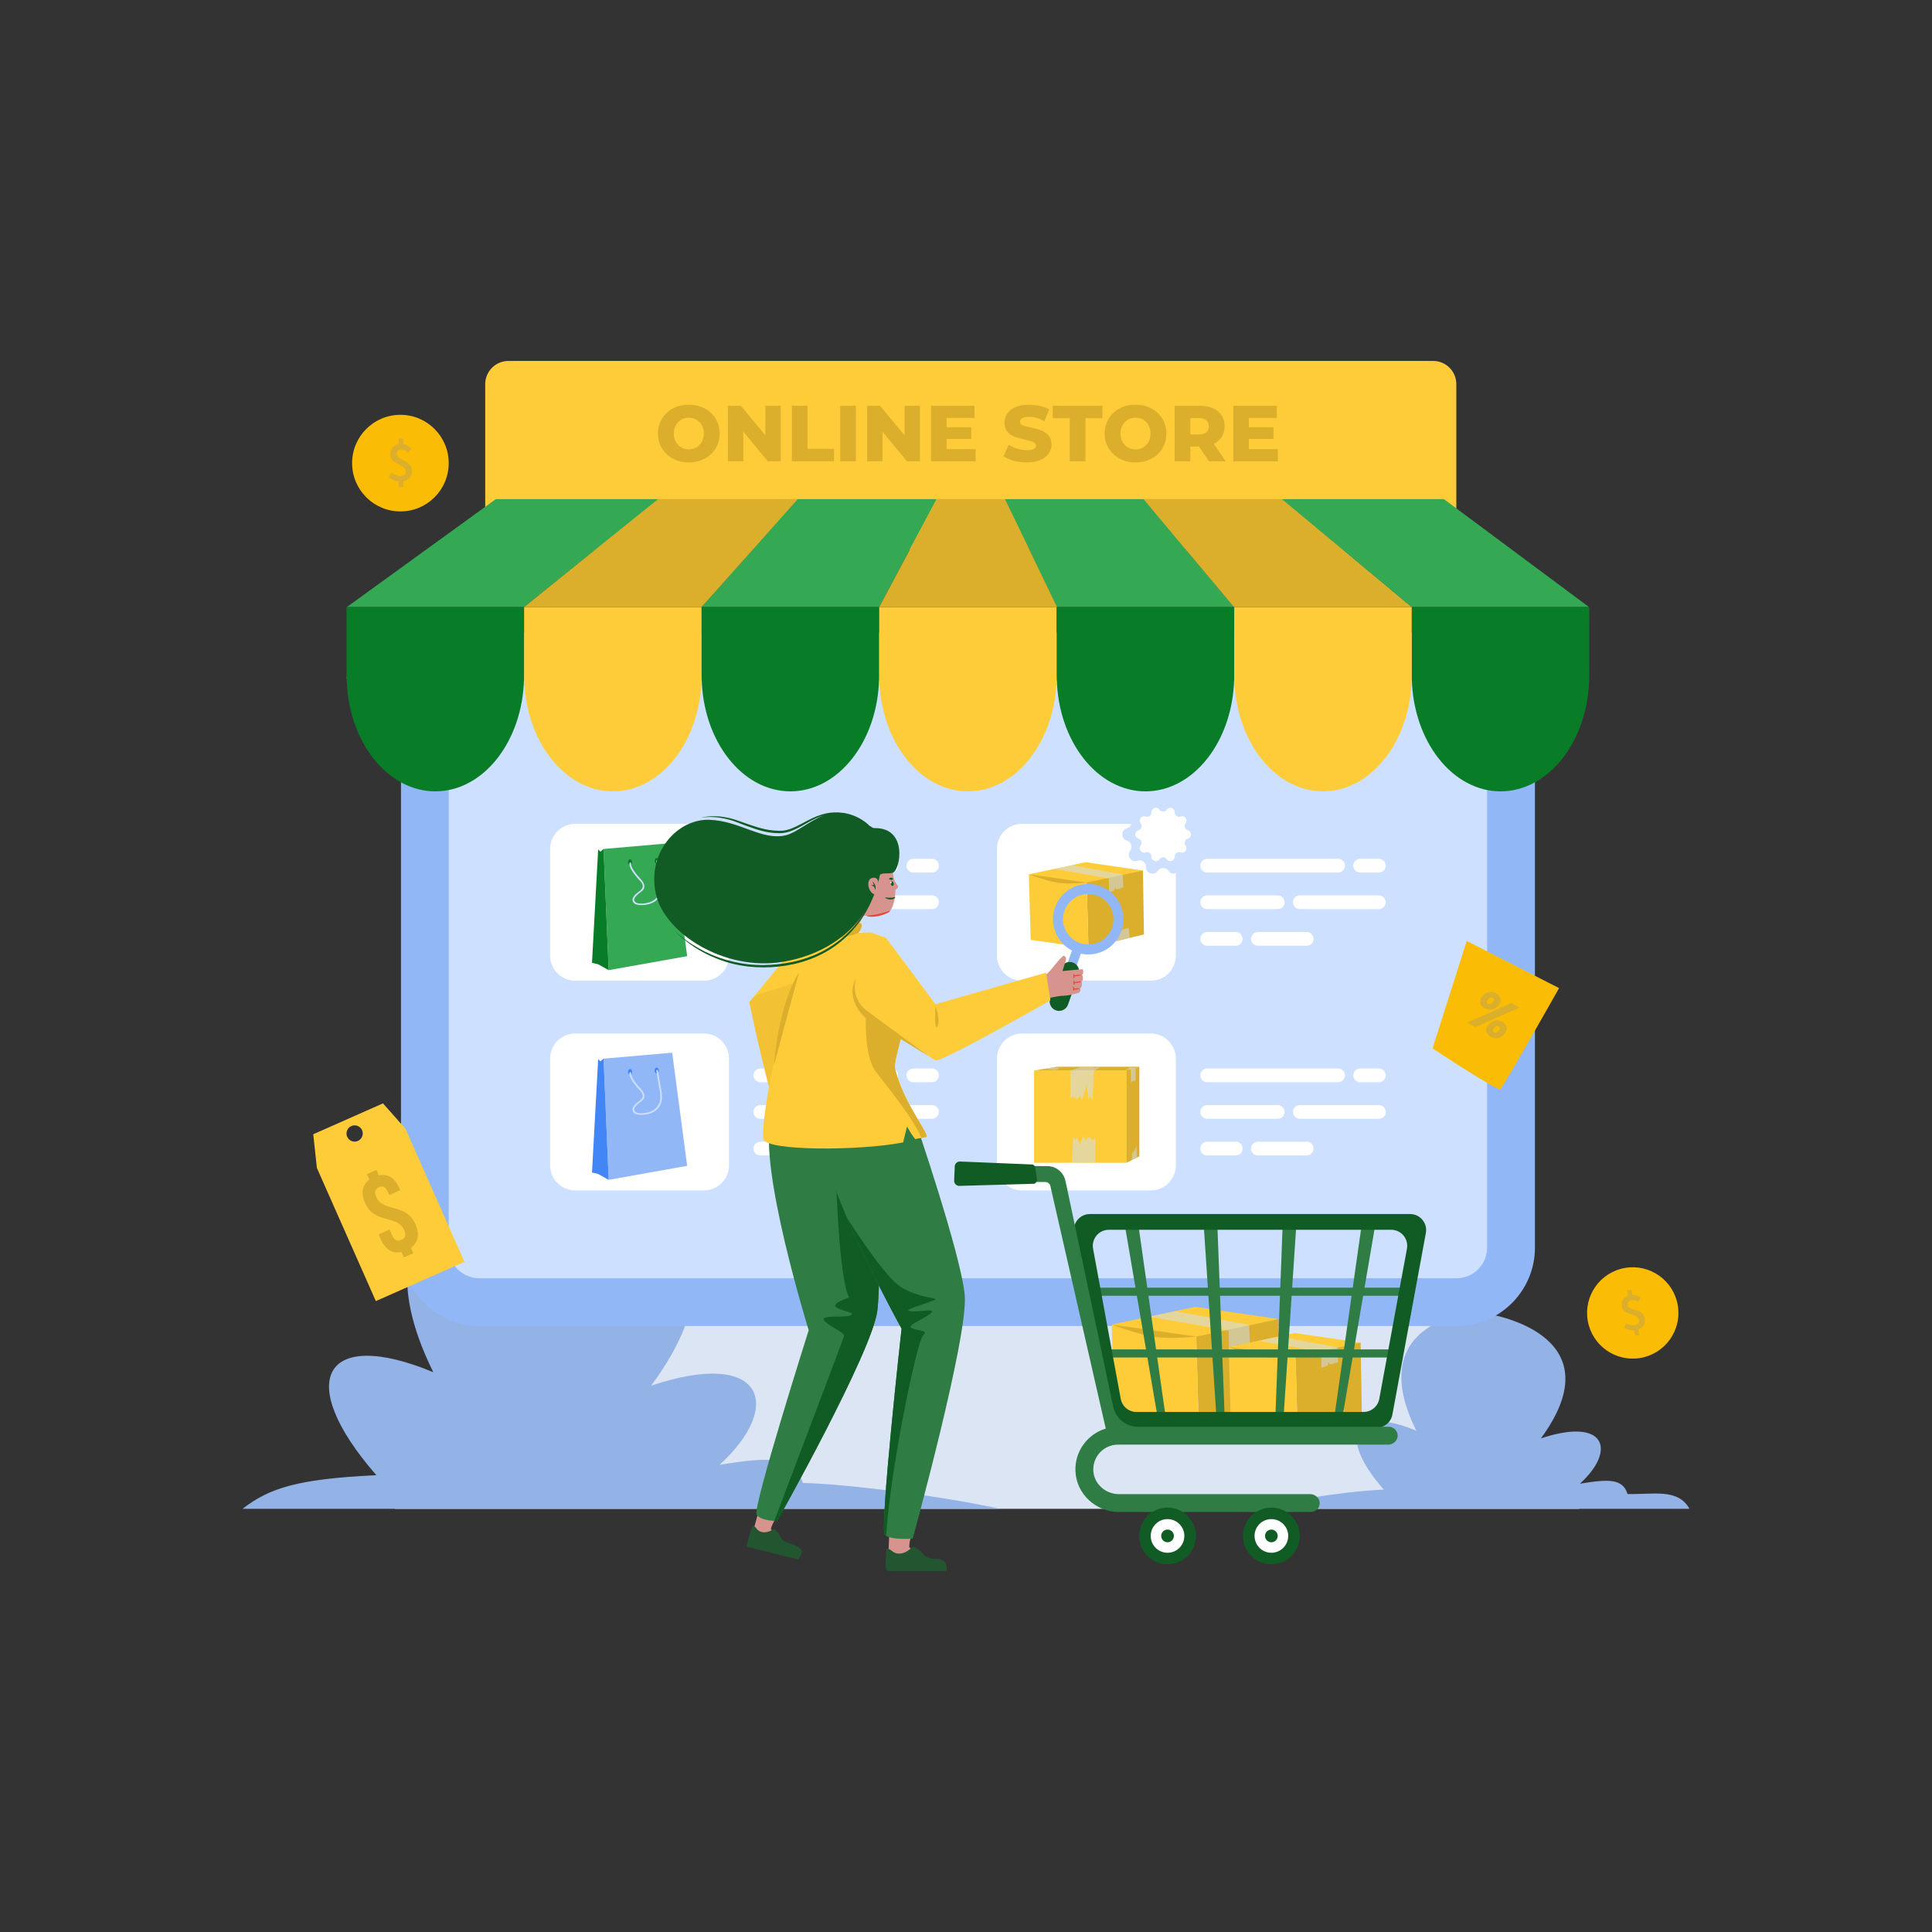 <svg xmlns="http://www.w3.org/2000/svg" enable-background="new -1095.842 1254.923 3000 3000" viewBox="-1095.842 1254.923 3000 3000" id="Searchproductononlinestores">
  <rect x="-1095.842" y="1254.923" width="3000" height="3000" fill="#333333" stroke="none"/>
  <path fill="#dce5f4" d="M1356.625,3597.824H-482.784c19.413-129.265,89.043-237.44,183.487-293.531
		c34.954-20.983,73.434-34.759,113.892-39.805c25.004-103.156,68.345-196.781,125.439-275.43
		c109.915-151.29,270.969-246.677,450.428-246.677c247.075,0,459.145,180.924,551.244,439.455
		c11.635-1.442,23.39-2.537,35.285-2.537c174.023,0,314.952,170.966,314.952,381.709c0,2.136,0,3.925-0.139,5.767
		C1315.107,3572.702,1336.933,3583.407,1356.625,3597.824z" class="colordcf4e6 svgShape"></path>
  <path fill="#93b2e5" d="M854.658 3597.824h672.914c-17.76-32.052-55.501-22.115-96.131-22.97-7.594-23.962-28.637-23.459-73.969-16.08 57.43-52.373 39.512-103.827-60.645-70.29 114.4-155.741-62.942-191.335-89.131-194.45-32.999-3.936-184.692 20.321-104.291 182.501-97.4-40.425-124.047 7.358-50.538 91.431C982.642 3571.259 898.498 3586.684 854.658 3597.824zM-719.256 3597.824H456.071c-76.242-17.71-234.217-38.682-305.284-40.177-13.283-41.913-50.091-41.033-129.383-28.126 100.454-91.609 69.113-181.609-106.076-122.948 200.101-272.413-110.096-334.672-155.904-340.12-57.72-6.885-323.055 35.545-182.42 319.221-170.369-70.709-216.977 12.869-88.399 159.926C-634.23 3551.358-677.815 3565.772-719.256 3597.824z" class="color93e5b6 svgShape"></path>
  <path fill="#91b7f6" d="M-351.538,2237.361h1517.339c67.297,0,121.815,54.53,121.815,121.673v833.119
			c0,67.297-54.518,121.815-121.815,121.815H-351.538c-67.154,0-121.673-54.518-121.673-121.815v-833.119
			C-473.211,2291.891-418.693,2237.361-351.538,2237.361z" class="color91c4f6 svgShape"></path>
  <path fill="#cde0ff" d="M-399.095,3192.185c0,1.896,0.11,3.689,0.324,5.585c2.734,23.934,23.071,42.023,47.285,42.023H1165.72
			c24.213,0,44.551-18.089,47.298-42.077c0.208-1.843,0.312-3.636,0.312-5.531v-833.121c0-4.219-0.591-8.454-1.766-12.623
			c-5.636-20.636-24.473-34.973-45.843-34.973H-351.486c-21.363,0-40.207,14.349-45.823,34.882
			c-1.196,4.26-1.786,8.494-1.786,12.714V3192.185z" class="colorcdeeff svgShape"></path>
  <path fill="#ffcc39" d="M1165.523,1851.409v256.5H-342.405v-256.5c0-19.853,16.179-36.01,36.053-36.01h1435.863
			C1149.43,1815.399,1165.523,1831.556,1165.523,1851.409z" class="colorffc439 svgShape"></path>
  <polygon fill="#34a853" points="820.421 2197.595 545.299 2197.595 464.192 2030.002 680.495 2030.002" class="color009444 svgShape"></polygon>
  <polygon fill="#34a853" points="-73.084 2030.002 -282.082 2197.595 -557.317 2197.595 -325.976 2030.002" class="color009444 svgShape"></polygon>
  <polygon fill="#34a853" points="358.589 2030.002 269.354 2197.595 -6.363 2197.595 141.52 2030.002" class="color009444 svgShape"></polygon>
  <polygon fill="#dbae2c" points="142.823 2030.002 -6.363 2197.595 -282.138 2197.595 -73.991 2030.002" class="colordba12c svgShape"></polygon>
  <polygon fill="#dbae2c" points="1096.507 2197.595 820.194 2197.595 679.929 2030.002 895.949 2030.002" class="colordba12c svgShape"></polygon>
  <polygon fill="#34a853" points="1371.602 2197.595 1096.111 2197.595 894.816 2030.002 1146.349 2030.002" class="color009444 svgShape"></polygon>
  <polygon fill="#dbae2c" points="464.645 2030.002 545.582 2197.595 269.354 2197.595 358.589 2030.002" class="colordba12c svgShape"></polygon>
  <path fill="#097c28" d="M-282.024,2197.595v105.858c0,1.756,0,3.397-0.114,5.155c-2.039,97.192-62.869,175.127-137.689,175.127
			c-74.82,0-135.764-77.935-137.689-175.127c-0.17-1.757-0.17-3.399-0.17-5.155v-105.858H-282.024z" class="color097c3a svgShape"></path>
  <path fill="#ffcc39" d="M-6.363,2197.595v105.858c0,1.756,0,3.397-0.114,5.155c-2.01,97.192-62.869,175.127-137.689,175.127
			c-74.792,0-135.706-77.935-137.745-175.127c-0.113-1.757-0.113-3.399-0.113-5.155v-105.858H-6.363z" class="colorffc439 svgShape"></path>
  <path fill="#097c28" d="M269.354,2197.595v105.858c0,1.756,0,3.397-0.17,5.155c-2.038,97.192-62.896,175.127-137.66,175.127
			c-74.849,0-135.764-77.935-137.774-175.127c-0.113-1.757-0.113-3.399-0.113-5.155v-105.858H269.354z" class="color097c3a svgShape"></path>
  <path fill="#ffcc39" d="M545.015,2197.595v105.858c0,1.756,0,3.397-0.113,5.155c-2.039,97.192-62.869,175.127-137.745,175.127
			c-74.763,0-135.706-77.935-137.746-175.127c-0.057-1.757-0.057-3.399-0.057-5.155v-105.858H545.015z" class="colorffc439 svgShape"></path>
  <path fill="#097c28" d="M820.62 2197.595v105.858c0 1.756 0 3.397-.057 5.155-2.039 97.192-62.869 175.127-137.688 175.127s-135.763-77.935-137.745-175.127c-.114-1.757-.114-3.399-.114-5.155v-105.858H820.62zM1371.969 2197.595v105.858c0 1.756 0 3.397-.084 5.155-2.039 97.192-62.926 175.127-137.689 175.127-74.82 0-135.707-77.935-137.774-175.127-.113-1.757-.113-3.399-.113-5.155v-105.858H1371.969z" class="color097c3a svgShape"></path>
  <path fill="#ffcc39" d="M1096.309,2197.595v105.858c0,1.756,0,3.397-0.085,5.155c-2.039,97.192-62.898,175.127-137.689,175.127
			c-74.82,0-135.736-77.935-137.746-175.127c-0.17-1.757-0.17-3.399-0.17-5.155v-105.858H1096.309z" class="colorffc439 svgShape"></path>
  <path fill="#ffffff" d="M-557.516 2308.608h-.17v-5.155C-557.686 2305.21-557.686 2306.851-557.516 2308.608zM-282.024 2303.454v5.155h-.114C-282.024 2306.851-282.024 2305.21-282.024 2303.454z" class="colorffffff svgShape"></path>
  <path fill="#dbae2c" d="M-50.818 1967.159c-7.266-3.849-12.969-9.19-17.118-16.006-4.139-6.815-6.214-14.493-6.214-23.031 0-8.539 2.075-16.216 6.214-23.032 4.149-6.816 9.852-12.147 17.118-16.006 7.266-3.859 15.465-5.793 24.575-5.793s17.299 1.935 24.565 5.793c7.266 3.859 12.98 9.19 17.119 16.006 4.149 6.816 6.224 14.493 6.224 23.032 0 8.539-2.075 16.216-6.224 23.031-4.14 6.816-9.853 12.157-17.119 16.006-7.266 3.869-15.454 5.793-24.565 5.793S-43.552 1971.028-50.818 1967.159zM-14.426 1949.68c3.538-2.054 6.324-4.951 8.379-8.689 2.054-3.728 3.077-8.019 3.077-12.869 0-4.841-1.023-9.131-3.077-12.869-2.054-3.739-4.841-6.625-8.379-8.68-3.528-2.054-7.467-3.076-11.817-3.076-4.349 0-8.299 1.022-11.827 3.076-3.528 2.055-6.324 4.941-8.369 8.68-2.054 3.738-3.087 8.028-3.087 12.869 0 4.85 1.032 9.141 3.087 12.869 2.045 3.739 4.841 6.635 8.369 8.689 3.528 2.045 7.477 3.077 11.827 3.077C-21.893 1952.757-17.953 1951.724-14.426 1949.68zM116.499 1885.015v86.214H96.423l-38.055-45.934v45.934H34.474v-86.214h20.075l38.055 45.943v-45.943H116.499zM133.737 1885.015h24.385v66.88h41.132v19.334h-65.517V1885.015zM208.856 1885.015h24.385v86.214h-24.385V1885.015zM332.634 1885.015v86.214H312.56l-38.055-45.934v45.934h-23.894v-86.214h20.075l38.055 45.943v-45.943H332.634zM419.089 1952.386v18.843h-69.215v-86.214h67.612v18.842h-43.467v14.533h38.296v18.231h-38.296v15.766H419.089zM478.442 1970.366c-6.565-1.724-11.897-4.019-16.005-6.896l8.007-17.98c3.859 2.546 8.33 4.6 13.42 6.154 5.091 1.563 10.103 2.345 15.024 2.345 9.361 0 14.041-2.345 14.041-7.026 0-2.455-1.333-4.29-3.999-5.483-2.676-1.182-6.966-2.435-12.869-3.748-6.494-1.404-11.906-2.897-16.256-4.501-4.36-1.604-8.088-4.169-11.215-7.697-3.117-3.528-4.67-8.289-4.67-14.282 0-5.252 1.433-10.003 4.31-14.232 2.866-4.219 7.156-7.567 12.869-10.033 5.703-2.465 12.698-3.698 20.997-3.698 5.663 0 11.245.641 16.748 1.914 5.502 1.273 10.343 3.137 14.532 5.603l-7.517 18.1c-8.208-4.43-16.176-6.645-23.894-6.645-4.841 0-8.368.721-10.583 2.155-2.216 1.433-3.328 3.308-3.328 5.602 0 2.296 1.313 4.019 3.939 5.171 2.626 1.153 6.855 2.335 12.689 3.568 6.565 1.403 12.007 2.897 16.317 4.5 4.309 1.604 8.048 4.15 11.205 7.637 3.158 3.489 4.741 8.229 4.741 14.222 0 5.172-1.433 9.852-4.31 14.042-2.877 4.189-7.186 7.527-12.929 10.033-5.752 2.506-12.729 3.758-20.937 3.758C491.793 1972.952 485.018 1972.09 478.442 1970.366zM565.267 1904.358h-26.479v-19.343h77.223v19.343h-26.359v66.871h-24.385V1904.358zM642.792 1967.159c-7.266-3.849-12.969-9.19-17.118-16.006-4.14-6.815-6.214-14.493-6.214-23.031 0-8.539 2.075-16.216 6.214-23.032 4.149-6.816 9.852-12.147 17.118-16.006 7.266-3.859 15.465-5.793 24.576-5.793s17.299 1.935 24.565 5.793c7.266 3.859 12.979 9.19 17.118 16.006 4.149 6.816 6.224 14.493 6.224 23.032 0 8.539-2.075 16.216-6.224 23.031-4.139 6.816-9.852 12.157-17.118 16.006-7.266 3.869-15.455 5.793-24.565 5.793S650.058 1971.028 642.792 1967.159zM679.184 1949.68c3.538-2.054 6.324-4.951 8.379-8.689 2.054-3.728 3.077-8.019 3.077-12.869 0-4.841-1.023-9.131-3.077-12.869-2.055-3.739-4.841-6.625-8.379-8.68-3.528-2.054-7.467-3.076-11.816-3.076-4.35 0-8.299 1.022-11.827 3.076-3.528 2.055-6.324 4.941-8.369 8.68-2.054 3.738-3.087 8.028-3.087 12.869 0 4.85 1.032 9.141 3.087 12.869 2.045 3.739 4.841 6.635 8.369 8.689 3.528 2.045 7.477 3.077 11.827 3.077C671.717 1952.757 675.656 1951.724 679.184 1949.68zM765.768 1948.316h-13.3v22.912h-24.385v-86.214h39.409c7.798 0 14.573 1.292 20.325 3.879 5.743 2.595 10.184 6.284 13.3 11.084 3.118 4.811 4.681 10.454 4.681 16.938 0 6.244-1.464 11.677-4.37 16.317-2.917 4.641-7.086 8.279-12.508 10.905l18.602 27.091h-26.109L765.768 1948.316zM777.345 1907.555c-2.546-2.215-6.324-3.327-11.325-3.327h-13.551v25.246h13.551c5.002 0 8.78-1.082 11.325-3.257s3.819-5.282 3.819-9.301S779.89 1909.77 777.345 1907.555zM888.434 1952.386v18.843h-69.215v-86.214h67.612v18.842h-43.468v14.533h38.296v18.231h-38.296v15.766H888.434z" class="colordba12c svgShape"></path>
  <g fill="#000000" class="color000000 svgShape">
    <path fill="#ffffff" d="M-2.773,2534.15h-199.883c-21.505,0-38.938,17.434-38.938,38.938v165.771
					c0,21.505,17.433,38.939,38.938,38.939H-2.773c21.505,0,38.939-17.434,38.939-38.939v-165.771
					C36.165,2551.583,18.732,2534.15-2.773,2534.15z" class="colorffffff svgShape"></path>
    <polygon fill="#34a853" points="-150.692 2761.37 -28.824 2739.645 -52.072 2563.939 -158.628 2573.218" class="color009444 svgShape"></polygon>
    <polygon fill="#097c28" points="-158.628 2573.218 -163.466 2577.362 -167.011 2573.948 -176.605 2750.023 -167.176 2752.179 -150.692 2761.37" class="color097c3a svgShape"></polygon>
    <path fill="#097c28" d="M-79.352 2591.735c0 2.545 1.473 4.608 3.291 4.608 1.818 0 3.291-2.063 3.291-4.608 0-2.544-1.473-4.607-3.291-4.607C-77.878 2587.127-79.352 2589.19-79.352 2591.735zM-120.641 2593.729c0 2.468 1.429 4.468 3.191 4.468 1.763 0 3.192-2 3.192-4.468s-1.429-4.468-3.192-4.468C-119.212 2589.261-120.641 2591.261-120.641 2593.729z" class="color097c3a svgShape"></path>
    <path fill="#cde0ff" d="M-74.239,2591.622c1.222,7.182,2.445,14.363,3.667,21.545c1.05,6.169,2.409,12.395,2.635,18.666
							c0.407,11.276-5.057,20.797-15.491,25.415c-5.293,2.344-11.147,3.174-16.903,3.108c-4.311-0.049-9.383-0.423-12.115-4.251
							c-3.097-4.339-0.006-8.705,3.042-12.064c3.566-3.931,11.925-7.212,11.601-13.298c-0.222-4.167-3.454-7.308-6.127-10.152
							c-2.199-2.34-4.282-4.772-6.193-7.353c-3.444-4.649-9-11.651-8.313-17.817c0.178-1.593,2.698-1.611,2.519,0
							c-0.583,5.234,4.342,11.511,7.278,15.598c3.086,4.296,7.048,7.792,10.212,11.991c2.382,3.16,4.034,7.307,2.632,11.241
							c-1.403,3.935-5.407,5.896-8.448,8.37c-2.14,1.74-4.211,3.805-5.709,6.13c-2.503,3.887-0.465,7.267,3.659,8.486
							c5.159,1.526,11.924,0.694,17.02-0.626c11.648-3.017,19.107-12.035,18.839-24.192c-0.142-6.457-1.597-12.889-2.677-19.237
							c-1.186-6.964-2.371-13.927-3.557-20.892C-76.937,2590.707-74.511,2590.025-74.239,2591.622L-74.239,2591.622z" class="colorcdeeff svgShape"></path>
    <g fill="#000000" class="color000000 svgShape">
      <path fill="#ffffff" d="M84.823 2609.792h203.249c5.882 0 10.653-4.772 10.653-10.66 0-5.888-4.772-10.656-10.653-10.656H84.823c-5.885 0-10.662 4.768-10.662 10.656C74.161 2605.019 78.937 2609.792 84.823 2609.792zM322.41 2609.792h28.981c5.884 0 10.656-4.772 10.656-10.66 0-5.888-4.772-10.656-10.656-10.656H322.41c-5.884 0-10.658 4.768-10.658 10.656C311.752 2605.019 316.526 2609.792 322.41 2609.792zM129.215 2702.153H84.823c-5.885 0-10.662 4.77-10.662 10.655 0 5.89 4.776 10.662 10.662 10.662h44.392c5.884 0 10.656-4.772 10.656-10.662C139.871 2706.923 135.099 2702.153 129.215 2702.153zM239.343 2702.153h-75.785c-5.886 0-10.658 4.77-10.658 10.655 0 5.89 4.772 10.662 10.658 10.662h75.785c5.885 0 10.66-4.772 10.66-10.662C250.003 2706.923 245.228 2702.153 239.343 2702.153zM351.391 2645.315H228.683c-5.884 0-10.656 4.772-10.656 10.655 0 5.888 4.772 10.656 10.656 10.656h122.708c5.884 0 10.656-4.768 10.656-10.656C362.047 2650.086 357.275 2645.315 351.391 2645.315zM84.823 2666.626H194.34c5.888 0 10.662-4.768 10.662-10.656 0-5.883-4.774-10.655-10.662-10.655H84.823c-5.885 0-10.662 4.772-10.662 10.655C74.161 2661.858 78.937 2666.626 84.823 2666.626z" class="colorffffff svgShape"></path>
    </g>
    <g fill="#000000" class="color000000 svgShape">
      <path fill="#ffffff" d="M-2.773,2859.747h-199.883c-21.505,0-38.938,17.434-38.938,38.938v165.771
					c0,21.505,17.433,38.938,38.938,38.938H-2.773c21.505,0,38.939-17.434,38.939-38.938v-165.771
					C36.165,2877.18,18.732,2859.747-2.773,2859.747z" class="colorffffff svgShape"></path>
      <polygon fill="#91b7f6" points="-150.692 3086.968 -28.824 3065.242 -52.072 2889.536 -158.628 2898.814" class="color91c4f6 svgShape"></polygon>
      <polygon fill="#4285f4" points="-158.628 2898.814 -163.466 2902.959 -167.011 2899.545 -176.605 3075.62 -167.176 3077.776 -150.692 3086.968" class="color549bec svgShape"></polygon>
      <path fill="#4285f4" d="M-79.352 2917.332c0 2.545 1.473 4.608 3.291 4.608 1.818 0 3.291-2.063 3.291-4.608 0-2.544-1.473-4.607-3.291-4.607C-77.878 2912.724-79.352 2914.787-79.352 2917.332zM-120.641 2919.326c0 2.468 1.429 4.468 3.191 4.468 1.763 0 3.192-2 3.192-4.468s-1.429-4.468-3.192-4.468C-119.212 2914.859-120.641 2916.859-120.641 2919.326z" class="color549bec svgShape"></path>
      <path fill="#cde0ff" d="M-74.239,2917.219c1.222,7.182,2.445,14.363,3.667,21.545c1.05,6.169,2.409,12.395,2.635,18.666
							c0.407,11.276-5.057,20.797-15.491,25.415c-5.293,2.343-11.147,3.174-16.903,3.108c-4.311-0.049-9.383-0.423-12.115-4.251
							c-3.097-4.34-0.006-8.705,3.042-12.065c3.566-3.931,11.925-7.211,11.601-13.297c-0.222-4.167-3.454-7.308-6.127-10.152
							c-2.199-2.34-4.282-4.772-6.193-7.353c-3.444-4.649-9-11.651-8.313-17.817c0.178-1.593,2.698-1.611,2.519,0
							c-0.583,5.234,4.342,11.511,7.278,15.599c3.086,4.295,7.048,7.792,10.212,11.991c2.382,3.16,4.034,7.307,2.632,11.241
							c-1.403,3.935-5.407,5.896-8.448,8.37c-2.14,1.74-4.211,3.805-5.709,6.13c-2.503,3.887-0.465,7.267,3.659,8.486
							c5.159,1.526,11.924,0.694,17.02-0.625c11.648-3.017,19.107-12.035,18.839-24.192c-0.142-6.457-1.597-12.889-2.677-19.237
							c-1.186-6.964-2.371-13.927-3.557-20.892C-76.937,2916.304-74.511,2915.623-74.239,2917.219L-74.239,2917.219z" class="colorcdeeff svgShape"></path>
      <g fill="#000000" class="color000000 svgShape">
        <path fill="#ffffff" d="M84.823 2935.389h203.249c5.882 0 10.653-4.772 10.653-10.661 0-5.887-4.772-10.655-10.653-10.655H84.823c-5.885 0-10.662 4.768-10.662 10.655C74.161 2930.616 78.937 2935.389 84.823 2935.389zM322.41 2935.389h28.981c5.884 0 10.656-4.772 10.656-10.661 0-5.887-4.772-10.655-10.656-10.655H322.41c-5.884 0-10.658 4.768-10.658 10.655C311.752 2930.616 316.526 2935.389 322.41 2935.389zM129.215 3027.75H84.823c-5.885 0-10.662 4.77-10.662 10.655 0 5.89 4.776 10.662 10.662 10.662h44.392c5.884 0 10.656-4.772 10.656-10.662C139.871 3032.52 135.099 3027.75 129.215 3027.75zM239.343 3027.75h-75.785c-5.886 0-10.658 4.77-10.658 10.655 0 5.89 4.772 10.662 10.658 10.662h75.785c5.885 0 10.66-4.772 10.66-10.662C250.003 3032.52 245.228 3027.75 239.343 3027.75zM351.391 2970.912H228.683c-5.884 0-10.656 4.772-10.656 10.655 0 5.888 4.772 10.656 10.656 10.656h122.708c5.884 0 10.656-4.768 10.656-10.656C362.047 2975.683 357.275 2970.912 351.391 2970.912zM84.823 2992.223H194.34c5.888 0 10.662-4.768 10.662-10.656 0-5.884-4.774-10.655-10.662-10.655H84.823c-5.885 0-10.662 4.772-10.662 10.655C74.161 2987.455 78.937 2992.223 84.823 2992.223z" class="colorffffff svgShape"></path>
      </g>
    </g>
    <g fill="#000000" class="color000000 svgShape">
      <path fill="#ffffff" d="M729.986 2610.822v128.008c0 21.553-17.425 38.979-38.913 38.979H491.202c-21.553 0-38.978-17.426-38.978-38.979v-165.741c0-21.487 17.425-38.913 38.978-38.913h169.54c-.917 3.145-3.276 5.831-6.813 6.879-9.564 2.817-9.564 16.377 0 19.194 6.748 2.031 9.368 10.154 5.11 15.723-1.507 1.899-2.096 3.996-2.096 6.092 0 6.289 6.288 11.988 13.363 9.434 6.617-2.358 13.561 2.686 13.364 9.695-.262 9.958 12.643 14.15 18.278 5.961 1.965-2.948 5.109-4.39 8.254-4.39 3.144 0 6.288 1.442 8.254 4.39C721.339 2611.346 726.056 2612.263 729.986 2610.822zM778.654 2609.792h203.249c5.881 0 10.653-4.772 10.653-10.66 0-5.888-4.772-10.656-10.653-10.656H778.654c-5.885 0-10.662 4.768-10.662 10.656C767.992 2605.019 772.768 2609.792 778.654 2609.792zM1016.241 2609.792h28.981c5.884 0 10.656-4.772 10.656-10.66 0-5.888-4.772-10.656-10.656-10.656h-28.981c-5.884 0-10.658 4.768-10.658 10.656C1005.583 2605.019 1010.357 2609.792 1016.241 2609.792zM823.046 2702.153h-44.392c-5.885 0-10.662 4.77-10.662 10.655 0 5.89 4.776 10.662 10.662 10.662h44.392c5.884 0 10.656-4.772 10.656-10.662C833.702 2706.923 828.93 2702.153 823.046 2702.153zM933.174 2702.153h-75.785c-5.886 0-10.658 4.77-10.658 10.655 0 5.89 4.772 10.662 10.658 10.662h75.785c5.885 0 10.66-4.772 10.66-10.662C943.833 2706.923 939.059 2702.153 933.174 2702.153zM1045.222 2645.315H922.514c-5.884 0-10.656 4.772-10.656 10.655 0 5.888 4.772 10.656 10.656 10.656h122.708c5.884 0 10.656-4.768 10.656-10.656C1055.878 2650.086 1051.106 2645.315 1045.222 2645.315zM778.654 2666.626h109.517c5.888 0 10.662-4.768 10.662-10.656 0-5.883-4.774-10.655-10.662-10.655H778.654c-5.885 0-10.662 4.772-10.662 10.655C767.992 2661.858 772.768 2666.626 778.654 2666.626z" class="colorffffff svgShape"></path>
      <g fill="#000000" class="color000000 svgShape">
        <polygon fill="#ffcc39" points="501.733 2612.549 590.317 2593.729 678.9 2606.727 591.876 2636.736" class="colorffc439 svgShape"></polygon>
        <polygon fill="#dbae2c" points="594.284 2726.934 680.5 2705.882 678.9 2606.727 591.571 2625.308" class="colordba12c svgShape"></polygon>
        <polygon fill="#cde0ff" points="541.371 2604.128 569.087 2598.404 647.592 2612.875 648.545 2632.798 637.635 2636.169 635.612 2632.921 634.554 2637.526 626.223 2640.406 625.945 2619.069" opacity=".5" class="colorcdeeff svgShape"></polygon>
        <polygon fill="#cde0ff" points="635.69 2716.86 635.64 2701.391 640.989 2700.352 642.166 2702.242 642.782 2699.597 656.771 2695.628 658.412 2711.297" opacity=".5" class="colorcdeeff svgShape"></polygon>
        <polygon fill="#ffcc39" points="501.733 2612.549 504.58 2714.402 594.284 2726.934 591.571 2625.308" class="colorffc439 svgShape"></polygon>
        <path fill="#dbae2c" d="M501.733,2612.549l89.838,12.759c0,0-28.029,3.298-46.643,0
					C526.314,2622.011,501.733,2612.549,501.733,2612.549z" class="colordba12c svgShape"></path>
      </g>
      <path fill="#ffffff" d="M748.516,2544.122L748.516,2544.122c-4.595-1.354-6.396-6.9-3.475-10.695
				c4.145-5.386-1.282-12.857-7.686-10.579l0,0c-4.513,1.606-9.23-1.822-9.098-6.61l0,0c0.188-6.794-8.594-9.648-12.436-4.041
				c-2.707,3.952-8.539,3.952-11.245,0l0,0c-3.841-5.607-12.624-2.753-12.436,4.041l0,0c0.132,4.788-4.585,8.216-9.098,6.61l0,0
				c-6.403-2.278-11.831,5.192-7.686,10.579l0,0c2.922,3.796,1.12,9.342-3.475,10.695c-6.52,1.921-6.52,11.155,0,13.076
				c4.595,1.354,6.397,6.9,3.475,10.695l0,0c-4.145,5.385,1.283,12.856,7.686,10.579c4.513-1.606,9.23,1.822,9.098,6.61
				c-0.188,6.794,8.594,9.648,12.436,4.041l0,0c2.707-3.952,8.539-3.952,11.245,0c3.841,5.607,12.624,2.753,12.436-4.041
				c-0.132-4.788,4.585-8.216,9.098-6.61c6.404,2.278,11.831-5.193,7.686-10.579c-2.921-3.796-1.12-9.342,3.475-10.695l0,0
				C755.035,2555.277,755.035,2546.042,748.516,2544.122z" class="colorffffff svgShape"></path>
    </g>
    <g fill="#000000" class="color000000 svgShape">
      <path fill="#ffffff" d="M691.057 2859.747H491.175c-21.505 0-38.938 17.434-38.938 38.938v165.771c0 21.505 17.433 38.938 38.938 38.938h199.883c21.505 0 38.938-17.434 38.938-38.938v-165.771C729.995 2877.18 712.562 2859.747 691.057 2859.747zM778.654 2935.389h203.249c5.881 0 10.653-4.772 10.653-10.661 0-5.887-4.772-10.655-10.653-10.655H778.654c-5.885 0-10.662 4.768-10.662 10.655C767.992 2930.616 772.768 2935.389 778.654 2935.389zM1016.241 2935.389h28.981c5.884 0 10.656-4.772 10.656-10.661 0-5.887-4.772-10.655-10.656-10.655h-28.981c-5.884 0-10.658 4.768-10.658 10.655C1005.583 2930.616 1010.357 2935.389 1016.241 2935.389zM823.046 3027.75h-44.392c-5.885 0-10.662 4.77-10.662 10.655 0 5.89 4.776 10.662 10.662 10.662h44.392c5.884 0 10.656-4.772 10.656-10.662C833.702 3032.52 828.93 3027.75 823.046 3027.75zM933.174 3027.75h-75.785c-5.886 0-10.658 4.77-10.658 10.655 0 5.89 4.772 10.662 10.658 10.662h75.785c5.885 0 10.66-4.772 10.66-10.662C943.833 3032.52 939.059 3027.75 933.174 3027.75zM1045.222 2970.912H922.514c-5.884 0-10.656 4.772-10.656 10.655 0 5.888 4.772 10.656 10.656 10.656h122.708c5.884 0 10.656-4.768 10.656-10.656C1055.878 2975.683 1051.106 2970.912 1045.222 2970.912zM778.654 2992.223h109.517c5.888 0 10.662-4.768 10.662-10.656 0-5.884-4.774-10.655-10.662-10.655H778.654c-5.885 0-10.662 4.772-10.662 10.655C767.992 2987.455 772.768 2992.223 778.654 2992.223z" class="colorffffff svgShape"></path>
      <g fill="#000000" class="color000000 svgShape">
        <rect width="143.222" height="143.222" x="509.85" y="2917.304" fill="#ffcc39" class="colorffc439 svgShape"></rect>
        <path fill="#cde0ff" d="M604.921,3060.363v-38.11l-4.216,3.225l-2.48-3.225l-4.216-1.487l-4.402,5.207
					l-2.542-6.944l-6.309,11.996l-4.107-10.012l-2.728,4.217l-3.473-6.201c0,0-1.177,29.426-2.009,41.334
					C580.603,3060.958,592.763,3059.682,604.921,3060.363z" opacity=".5" class="colorcdeeff svgShape"></path>
        <polygon fill="#dbae2c" points="509.85 2917.304 545.315 2911.388 673.285 2911.388 653.073 2917.304" class="colordba12c svgShape"></polygon>
        <polygon fill="#dbae2c" points="673.292 2911.379 673.292 3050.514 669.351 3052.461 661.753 3056.237 653.063 3060.533 653.063 2917.315" class="colordba12c svgShape"></polygon>
        <path fill="#cde0ff" d="M566.147,2917.304v42.905l4.216-3.224l2.48,3.224l4.216,1.487l4.403-5.208l2.541,6.944
					l7.44-23.063l2.977,21.08l2.728-4.216l3.473,6.2c0,0,1.736-43.4,2.48-46.128l9.672-5.209l-9.92,1.239l-0.248-1.239h-21.142
					L566.147,2917.304z" opacity=".5" class="colorcdeeff svgShape"></path>
        <polygon fill="#cde0ff" points="649.616 2915.417 659.745 2915.282 660.266 2936.578 661.949 2933.85 662.593 2934.719 664.123 2932.892 665.557 2933.974 667.595 2932.048 667.595 2913.051 657.426 2912.068 658.279 2912.688 656.683 2913.059 655.48 2914.455" opacity=".5" class="colorcdeeff svgShape"></polygon>
        <polygon fill="#cde0ff" points="669.351 3052.461 661.753 3056.237 662.134 3043.035 663.82 3045.766 664.745 3040.803 666.407 3042.204 666.739 3038.571 668.828 3034.488" opacity=".5" class="colorcdeeff svgShape"></polygon>
        <path fill="#cde0ff" d="M538.56,2912.514l11.607,0.129l-2.791,1.013l0.93,0.517c0,0-3.255,0.93-2.975,0.93
					c0.278,0,2.232,0.609,1.953,0.537c-0.28-0.072-4.605,0.124-4.605,0.124v0.548l-17.883-1.5L538.56,2912.514z" opacity=".5" class="colorcdeeff svgShape"></path>
      </g>
    </g>
  </g>
  <g fill="#000000" class="color000000 svgShape">
    <path fill="#ffcc39" d="M168.421,2704.039l-19.87,8.616l-80.876,98.53c0,0,34.127,164.208,45.863,172.744
		c11.736,8.536,48.489-12.049,48.489-12.049l-12.216-138.385l36.933-91.754L168.421,2704.039z" class="colorffc439 svgShape"></path>
    <path fill="#dbae2c" d="M149.826,2833.494l12.181,138.369c0,0-36.75,20.605-48.476,12.059
		c-11.727-8.507-45.835-172.725-45.835-172.725l8.214-10.044l99.928-32.322L149.826,2833.494z" opacity=".35" class="colordba12c svgShape"></path>
    <path fill="#d7948e" d="M320.072,3635.233c0,0-5.776,20.716-3.429,22.796c2.368,2.122,8.393,5.506,8.393,5.506
					s-35.478,13.896-41.505,5.789c0.801-11.152,1.581-40.492,1.581-40.492L320.072,3635.233z" class="colord7a28e svgShape"></path>
    <path fill="#225630" d="M362.464,3675.843c0,0,9.682,1.154,11.396,10.218c0.903,4.771,0,8.385,0,8.385h-91.516
					c0,0-3.382-2.957-3.112-10.406l1.289-23.89c0,0,3.14-1.855,8.644,3.129c5.489,4.964,18.307,7.853,31.951-6.552
					c0,0,2.033-1.572,10.677,5.234C340.471,3668.767,338.379,3675.843,362.464,3675.843z" class="color223956 svgShape"></path>
    <path fill="#d7948e" d="M109.713,3610.339c0,0-9.657,17.133-8.209,19.24c1.456,2.148,5.561,6.005,5.561,6.005
					s-30.27,3.514-33.448-4.084c3.516-10.18,8.682-31.219,8.682-31.219L109.713,3610.339z" class="colord7a28e svgShape"></path>
    <path fill="#225630" d="M134.258,3652.679c0,0,15.387,4.792,14.964,12.301c-0.223,3.952-5.455,11.553-5.455,11.553
					L63.4,3656.569c0,0,1.711-7.92,3.391-13.762l5.714-18.651c0,0,2.85-0.85,6.226,4.176c3.365,5.009,12.942,9.812,26.567,1.098
					c0,0,1.921-0.844,7.424,6.237C118.249,3642.759,115.2,3647.946,134.258,3652.679z" class="color223956 svgShape"></path>
    <path fill="#2f7c44" d="M265.551,3012.545c0,0,8.326,213.915,0.987,277.213c-7.337,63.296-155.611,326.963-155.611,326.963
				s-25.207,0.337-31.906-9.905c-6.702-10.24,80.895-286.306,80.895-286.306s-79.248-255.263-58.252-327.496
				C122.655,2920.787,265.551,3012.545,265.551,3012.545z" class="color2f627c svgShape"></path>
    <path fill="#115c25" d="M266.533,3289.754c-7.305,63.277-155.589,326.984-155.589,326.984s-1.737,0-4.491-0.121
				c21.553-56.812,106.559-280.706,107.998-286.274c1.675-6.404-11.674-9.28-27.719-22.151
				c-16.045-12.931,26.042-6.346,37.296-10.595c11.196-4.25-9.158-5.688-20.534-12.092c-11.372-6.406,19.217-15.627,19.217-15.627
				c-16.343-29.154-20.621-193.483-20.621-193.483s34.209,74.412,67.496,119.67C269.645,3234.678,268.868,3269.76,266.533,3289.754z
				" class="color11405c svgShape"></path>
    <path fill="#2f7c44" d="M325.036,2994.597c0,0,71.385,208.077,77.157,271.535c5.765,63.459-80.769,377.87-80.769,377.87
				s-34.615,2.885-43.265-5.77c-8.655-8.652,25.958-320.178,25.958-320.178s-129.802-233.646-124.034-308.645
				C185.852,2934.415,325.036,2994.597,325.036,2994.597z" class="color2f627c svgShape"></path>
    <path fill="#115c25" d="M352.229,3274.848c-16.343,6.406-48.311,14.548-34.121,16.165c14.248,1.615,41.964-5.507,30.589,3.71
				c-11.372,9.279-38.432,18.499-28.435,22.81c9.937,4.249,26.999,2.814,17.063,11.374c-8.622,7.363-49.69,199.23-57.233,310.819
				c-0.719-0.478-1.377-0.958-1.916-1.495c-8.68-8.622,25.922-320.161,25.922-320.161s-48.311-86.984-84.65-171.872
				c25.922,40.409,63.936,95.725,84.83,107.996C338.044,3274.131,368.633,3268.443,352.229,3274.848z" class="color11405c svgShape"></path>
    <path fill="#ffcc39" d="M255.236,2702.75l-86.815,1.289c-54.263,117.175-83.597,296.181-78.925,319.549
				c3.773,18.868,150.807,18.433,217.076,5.257c1.792-7.727,5.962-24.653,5.962-24.653s11.522,20.279,13.612,19.521
				c5.372-1.947,17.934-2.132,17.048-4.924c-4.974-15.708-36.601-54.547-48.96-103.338c-3.554-14.03,12.991-50.78,10.142-65.55
				C289.283,2771.653,263.357,2712.23,255.236,2702.75z" class="colorffc439 svgShape"></path>
    <path fill="#dbae2c" d="M343.171,3018.819c0.524,1.638-3.538,2.359-8.123,3.078c-13.823-32.492-54.766-81.035-71.275-103.309
				c-19.588-26.466-14.74-94.924-14.74-94.924l32.493-60.662c8.123,23.977,16.443,53.719,22.863,86.866
				c2.817,14.805-13.692,51.556-10.154,65.575C306.616,2964.249,338.192,3003.097,343.171,3018.819z" class="colordba12c svgShape"></path>
    <g fill="#000000" class="color000000 svgShape">
      <polygon fill="#d7948e" points="205.3 2650.272 189.06 2695.043 231.531 2701.662 248.525 2670.66" class="colord7a28e svgShape"></polygon>
      <path fill="#dbae2c" d="M190.375,2679.908c15.041-3.879,51.418,7.072,51.868,10.549c0.45,3.474-1.893,9.589-5.752,13.582
					c0,0-37.314,15.118-51.216,0.797C186.008,2693.13,190.375,2679.908,190.375,2679.908z" class="colordba12c svgShape"></path>
      <path fill="#d7948e" d="M286.906,2582.809
				c0,0,3.965,35.87,6.656,40.378c2.692,4.51,6.505,7.542,4.704,10.164c-1.797,2.623-3.712,3.295-3.712,3.295
				s0.552,20.864-8.514,33.071c-6.808,9.164-61.933,9.668-74.302,1.777c-12.374-7.891-14.931-66.904-10.603-77.593
				C205.462,2583.211,270.419,2571.13,286.906,2582.809z" class="colord7a28e svgShape"></path>
      <path fill="#ea4335" d="M250.135,2677.014c0.023-0.21,0.561-0.374,1.497-0.488c0.469-0.058,1.036-0.105,1.692-0.139
					c0.679-0.066,1.418-0.137,2.219-0.216c3.277-0.29,7.763-0.891,12.66-1.98c9.804-2.178,17.467-5.236,17.835-4.476
					c0.407,0.739-6.939,5.181-17.173,7.462c-5.097,1.137-9.88,1.42-13.304,1.157c-0.858-0.075-1.631-0.139-2.306-0.238
					c-0.673-0.13-1.249-0.259-1.716-0.385C250.606,2677.46,250.111,2677.224,250.135,2677.014z" class="colorc18c7c svgShape"></path>
      <path fill="#115c25" d="M290.084 2610.26c-2.162.523-3.865.785-4.979.785-7.271 0-11.792-.065-14.608 2.293-1.769 9.564-4.455 18.932-8.058 28.038.197-.393.393-.786.524-1.245-10.351 29.545-28.562 56.536-52.932 76.713-24.304 20.307-54.701 32.558-85.818 37.537-31.052 4.913-63.479 3.406-93.614-6.093-29.937-9.564-58.042-25.942-79.463-48.87 11.136 11.006 23.976 20.112 37.537 27.776 13.495 7.731 27.907 13.823 42.844 18.146 14.871 4.324 30.266 7.141 45.727 7.861 15.526.918 31.051-.261 46.381-2.554 15.329-2.293 30.397-6.486 44.678-12.447 14.281-5.962 27.711-14.019 39.896-23.583 15.722-12.512 29.021-27.842 39.699-44.941-25.287 38.848-68.917 68.982-128.138 78.743-91.19 15.002-183.625-44.481-197.12-105.143-14.347-64.396 33.345-117.132 83.067-115.363 48.019 1.638 81.953 33.083 119.033 23.91 16.049-3.995 35.899-21.945 58.762-30.986-7.861 2.491-15.394 6.028-22.667 10.024-8.451 4.716-16.771 9.826-25.942 13.561-4.586 1.835-9.433 3.341-14.478 3.93-5.044.59-9.958.327-14.871 0-9.891-.785-19.522-3.276-28.759-6.289-9.302-3.079-18.408-6.42-27.449-10.023-8.909-3.603-18.212-6.026-27.776-7.468-9.5-1.31-19.26-1.572-28.825.131 9.368-2.556 19.325-2.686 29.021-1.965 9.761 1.047 19.391 3.21 28.628 6.551 18.277 6.288 36.424 13.756 55.488 15.264 4.716.393 9.564.655 14.15.197 4.651-.458 9.171-1.834 13.626-3.537 8.844-3.472 17.098-8.516 25.877-12.84 8.647-4.39 17.753-8.385 27.383-10.416 8.451-1.769 17.098-2.031 25.549-.917 1.114.131 2.227.261 3.341.458h.066c13.692 2.49 28.038 9.171 38.848 20.047 1.703.065 3.439 3.333 7.73 3.276C314.884 2540.12 301.942 2607.376 290.084 2610.26zM294.199 2648.213c.387.607-2.42 3.493-7.11 3.392-4.62.002-8.579-2.253-8.546-2.932-.002-.696 3.697.306 7.978.295C290.832 2649.07 293.829 2647.522 294.199 2648.213zM287.28 2627.575c.488 1.93 1.898 3.238 3.152 2.921 1.251-.317 1.872-2.139 1.384-4.067-.485-1.931-1.898-3.238-3.15-2.921C287.414 2623.825 286.793 2625.646 287.28 2627.575z" class="color11405c svgShape"></path>
      <path fill="#ffffff" d="M286.29,2625.801c0.219,0.638,0.912,0.975,1.55,0.756c0.635-0.219,0.973-0.911,0.756-1.549
						c-0.219-0.636-0.912-0.973-1.548-0.756C286.41,2624.471,286.072,2625.165,286.29,2625.801z" class="colorffffff svgShape"></path>
      <path fill="#115c25" d="M284.68,2619.563c0.257-1.357,4.433-2.649,5.491-1.092c1.058,1.559,0.775,2.559-1.15,2.669
					C287.098,2621.251,284.474,2620.649,284.68,2619.563z" class="color11405c svgShape"></path>
      <g fill="#000000" class="color000000 svgShape">
        <path fill="#d7948e" d="M266.852,2642.294c-11.38,7.17-20.119-19.189-9.744-23.645c2.996-1.285,8.928-1.801,10.434,4.177
					C269.163,2629.277,269.343,2640.722,266.852,2642.294z" class="colord7a28e svgShape"></path>
        <path fill="#115c25" d="M258.901,2623.574c2.444,1.91,6.89,8.356,3.876,13.171c0,0,0.058-3.262-1.653-5.268l-4.337-2.044
					l4.358-0.261L258.901,2623.574z" class="color11405c svgShape"></path>
      </g>
    </g>
    <g fill="#000000" class="color000000 svgShape">
      <rect width="14.594" height="39.143" x="563.834" y="2726.901" fill="#91b7f6" transform="rotate(19.444 571.099 2746.044)" class="color91c4f6 svgShape"></rect>
      <path fill="#115c25" d="M570.067,2749.485c-7.654-2.702-16.049,1.313-18.75,8.967l-16.458,46.625
				c-2.702,7.654,1.313,16.049,8.967,18.75c7.654,2.701,16.049-1.312,18.75-8.967l16.458-46.625
				C581.736,2760.582,577.722,2752.187,570.067,2749.485z" class="color11405c svgShape"></path>
      <path fill="#91b7f6" d="M612.178,2630.672c-28.54-10.074-59.8,4.874-69.852,33.351c-10.074,28.541,4.874,59.8,33.414,69.874
				c28.478,10.052,59.737-4.896,69.812-33.437C655.604,2671.984,640.656,2640.725,612.178,2630.672z M580.93,2719.195
				c-20.386-7.196-31.119-29.534-23.901-49.981c7.196-20.385,29.573-31.035,49.959-23.839c20.385,7.196,31.119,29.534,23.923,49.919
				C623.693,2715.74,601.316,2726.391,580.93,2719.195z" class="color91c4f6 svgShape"></path>
      <g fill="#000000" class="color000000 svgShape">
        <path fill="#d7948e" d="M578.159,2796.972c-0.146,0.007-0.233,0.041-0.345,0.134c-0.06-0.027-0.086,0.033-0.086,0.033
				c-8.031,1.965-16.853,3.938-21.197,3.88c-10.477-0.117-41.224,7.708-41.224,7.708s-5.325-34.299-6.016-37.111
				c4.163-0.667,18.884-3.184,18.884-3.184c9.975-7.983,14.151-17.595,27.303-29.689c5.418,1.678,3.713,7.156,3.713,7.156
				l-5.24,16.879l31.476-2.991c0.563,1.967,1.496,6.175-0.076,8.275c-4.501,0.947-8.743,1.793-9.76,1.988l9.403-0.857
				c0.463,1.708,1.577,6.642-0.24,9.133c-4.055,1.072-7.3,1.93-8.283,2.212l7.587-0.801c0.197,1.663,0.607,7.215-1.87,9.416
				c-2.925,0.784-5.185,1.361-5.91,1.542l5.532-0.849C581.959,2791.13,582.102,2795.992,578.159,2796.972z" class="colord7a28e svgShape"></path>
        <path fill="#ea4335" d="M571.205 2770.306c.058.496 3.023.562 6.624.145 3.602-.415 6.474-1.154 6.417-1.649-.056-.496-3.022-.56-6.624-.146C574.021 2769.071 571.148 2769.809 571.205 2770.306zM571.452 2781.071c.079.493 2.868.453 6.227-.09 3.362-.542 6.02-1.384 5.94-1.876-.079-.493-2.867-.451-6.228.092C574.031 2779.74 571.372 2780.578 571.452 2781.071zM570.841 2791.152c.065.494 2.394.594 5.198.226 2.806-.372 5.028-1.074 4.961-1.569-.064-.494-2.392-.595-5.198-.224C572.996 2789.955 570.776 2790.655 570.841 2791.152z" class="colorc18c7c svgShape"></path>
        <path fill="#ea4335" d="M570.75 2786.987c-.468.261-.023 1.695-.042 3.315.028 1.628-.43 2.974-.039 3.272.375.354 1.854-1.005 1.846-3.275C572.495 2788.033 571.118 2786.725 570.75 2786.987zM571.243 2777.504c-.47.261-.025 1.695-.044 3.315.027 1.628-.43 2.972-.038 3.273.374.352 1.854-1.006 1.846-3.276C572.986 2778.551 571.609 2777.241 571.243 2777.504zM571.093 2767.338c-.47.26-.024 1.696-.042 3.315.026 1.629-.431 2.976-.039 3.272.375.354 1.854-1.006 1.845-3.274C572.837 2768.386 571.46 2767.078 571.093 2767.338z" class="colorc18c7c svgShape"></path>
      </g>
    </g>
    <path fill="#ffcc39" d="M255.236,2702.75l24.574,8.25l76.981,103.229l171.785-48.947l6.448,43.121
		c0,0-169.542,96.878-178.233,93.037c-8.691-3.842-105.168-72.326-116.623-83.87C220.923,2798.178,237.267,2734.997,255.236,2702.75
		z" class="colorffc439 svgShape"></path>
    <path fill="#dbae2c" d="M233.266 2773.522c0 0-9.8 29.143 15.779 50.139l96.286 70.635-98.3-59.791C247.031 2834.506 215.875 2807.172 233.266 2773.522zM356.734 2817.216c0 0 8.468 22.406 3.042 31.381C354.351 2857.573 356.734 2817.216 356.734 2817.216zM144.878 2764.888l-38.873 143.81C106.005 2908.698 111.668 2817.376 144.878 2764.888z" class="colordba12c svgShape"></path>
  </g>
  <g fill="#000000" class="color000000 svgShape">
    <polygon fill="#ffcc39" points="630.487 3311.678 759.986 3284.165 889.485 3303.166 762.266 3347.036" class="colorffc439 svgShape"></polygon>
    <polygon fill="#dbae2c" points="765.787 3478.896 891.823 3448.119 889.485 3303.166 761.821 3330.331" class="colordba12c svgShape"></polygon>
    <polygon fill="#cde0ff" points="688.433 3299.367 728.951 3290.999 843.716 3312.154 845.11 3341.279 829.161 3346.208 826.203 3341.46 824.655 3348.191 812.478 3352.401 812.072 3321.209" opacity=".5" class="colorcdeeff svgShape"></polygon>
    <polygon fill="#cde0ff" points="826.317 3464.167 826.244 3441.554 834.063 3440.036 835.784 3442.798 836.685 3438.932 857.136 3433.129 859.535 3456.036" opacity=".5" class="colorcdeeff svgShape"></polygon>
    <polygon fill="#ffcc39" points="630.487 3311.678 634.65 3460.575 765.787 3478.896 761.821 3330.331" class="colorffc439 svgShape"></polygon>
    <path fill="#dbae2c" d="M630.487,3311.678l131.333,18.653c0,0-40.975,4.821-68.187,0
				C666.422,3325.51,630.487,3311.678,630.487,3311.678z" class="colordba12c svgShape"></path>
    <g fill="#000000" class="color000000 svgShape">
      <polygon fill="#ffcc39" points="812.072 3346.588 914.535 3324.82 1016.998 3339.854 916.339 3374.565" class="colorffc439 svgShape"></polygon>
      <polygon fill="#dbae2c" points="919.124 3478.896 1018.848 3454.545 1016.998 3339.854 915.986 3361.347" class="colordba12c svgShape"></polygon>
      <polygon fill="#cde0ff" points="857.92 3336.847 889.979 3330.227 980.785 3346.965 981.888 3370.01 969.268 3373.91 966.928 3370.153 965.703 3375.479 956.068 3378.81 955.746 3354.129" opacity=".5" class="colorcdeeff svgShape"></polygon>
      <polygon fill="#cde0ff" points="967.018 3467.242 966.96 3449.35 973.146 3448.149 974.509 3450.334 975.221 3447.275 991.402 3442.684 993.301 3460.809" opacity=".5" class="colorcdeeff svgShape"></polygon>
      <polygon fill="#ffcc39" points="812.072 3346.588 815.365 3464.399 919.124 3478.896 915.986 3361.347" class="colorffc439 svgShape"></polygon>
      <path fill="#dbae2c" d="M812.072,3346.588l103.915,14.759c0,0-32.42,3.815-53.952,0
				C840.504,3357.532,812.072,3346.588,812.072,3346.588z" class="colordba12c svgShape"></path>
    </g>
    <g fill="#000000" class="color000000 svgShape">
      <path fill="#2f7c44" d="M1081.05,3266.967v-12.561h-58.043l16.737-98.029h-21.108l-13.946,98.029h-94.069l6.51-98.029h-21.243
			l-3.718,98.029h-94.002l-3.718-98.029h-21.241l6.509,98.029h-94.069l-13.946-98.029h-21.109l16.737,98.029H609.29v12.561h60.185
			l14.228,83.334h-67.632v12.561h69.776l15.869,92.945h12.583l-13.222-92.945h85.842l6.172,92.945h12.716l-3.525-92.945h85.775
			l-3.525,92.945h12.716l6.172-92.945h85.843l-13.223,92.945h12.582l15.869-92.945h69.779v-12.561h-67.634l14.228-83.334H1081.05z
			 M699.29,3350.301l-11.855-83.334h93.116l5.534,83.334H699.29z M801.804,3350.301l-3.16-83.334h93.049l-3.161,83.334H801.804z
			 M991.048,3350.301h-86.795l5.534-83.334h93.116L991.048,3350.301z" class="color2f627c svgShape"></path>
      <path fill="#115c25" d="M572.098,3169.465l51.976,282.041c2.175,11.804,12.467,20.373,24.469,20.373h393.252
			c12.002,0,22.294-8.569,24.469-20.373l51.975-282.041c2.818-15.291-8.922-29.391-24.469-29.391H596.568
			C581.021,3140.074,569.281,3154.174,572.098,3169.465z M625.947,3164.533h438.442c15.547,0,27.286,14.1,24.47,29.39
			l-42.958,233.126c-2.175,11.804-12.467,20.372-24.469,20.372H668.904c-12.002,0-22.294-8.569-24.469-20.372l-42.957-233.126
			C598.661,3178.633,610.401,3164.533,625.947,3164.533z" class="color11405c svgShape"></path>
      <path fill="#2f7c44" d="M1060.58,3470.401c0,0-291.048,0.032-389.266,0.045c-18.619,0.003-34.685-13.029-38.537-31.246
			l-73.768-348.777l-0.587-2.496c-3.063-13.007-14.641-22.219-28.003-22.279l-100.488-0.449l-1.223,24.642l98.586,0.488
			c3.754,0.019,7.006,2.609,7.865,6.264l86.008,376.629c-27.982,8.402-48.179,34.797-47.083,65.761
			c1.27,35.884,31.917,63.776,67.825,63.776h271.581c0.012,0,0.024-0.004,0.036-0.004h25.996c7.908,0,14.27-6.617,13.851-14.617
			c-0.379-7.251-7.375-13.125-14.635-13.125h-25.109c-0.047-0.001-0.092-0.014-0.14-0.014H641.502
			c-21.159,0-39.309-16.554-39.697-37.709c-0.394-21.553,16.959-39.147,38.422-39.147h419.568c7.261,0,14.256-5.875,14.636-13.127
			C1074.848,3477.018,1068.486,3470.401,1060.58,3470.401z" class="color2f627c svgShape"></path>
      <path fill="#115c25" d="M913.749,3613.771c-7.995-10.871-20.879-17.889-35.43-17.889s-27.436,7.018-35.431,17.889
				c-5.407,7.305-8.57,16.334-8.57,26.113c0,24.33,19.671,44,44.001,44c24.33,0,44.058-19.671,44.058-44
				C922.377,3630.105,919.156,3621.076,913.749,3613.771z M878.319,3666.053c-14.437,0-26.113-11.733-26.113-26.169
				c0-14.38,11.676-26.113,26.113-26.113c14.436,0,26.171,11.733,26.171,26.113C904.489,3654.32,892.755,3666.053,878.319,3666.053z
				" class="color11405c svgShape"></path>
      <path fill="#ffffff" d="M904.489,3639.884c0,14.436-11.734,26.169-26.171,26.169c-14.437,0-26.113-11.733-26.113-26.169
				c0-14.38,11.676-26.113,26.113-26.113C892.755,3613.771,904.489,3625.504,904.489,3639.884z" class="colorffffff svgShape"></path>
      <path fill="#115c25" d="M888.181,3639.881c0,5.45-4.412,9.882-9.864,9.882c-5.433,0-9.83-4.431-9.83-9.882
				c0-5.416,4.396-9.848,9.83-9.848C883.768,3630.032,888.181,3634.464,888.181,3639.881z" class="color11405c svgShape"></path>
      <g fill="#000000" class="color000000 svgShape">
        <path fill="#115c25" d="M752.527,3613.771c-7.994-10.871-20.878-17.889-35.43-17.889c-14.552,0-27.436,7.018-35.43,17.889
				c-5.407,7.305-8.571,16.334-8.571,26.113c0,24.33,19.671,44,44.001,44c24.33,0,44.058-19.671,44.058-44
				C761.155,3630.105,757.934,3621.076,752.527,3613.771z M717.097,3666.053c-14.437,0-26.113-11.733-26.113-26.169
				c0-14.38,11.676-26.113,26.113-26.113s26.113,11.733,26.113,26.113C743.21,3654.32,731.534,3666.053,717.097,3666.053z" class="color11405c svgShape"></path>
        <path fill="#ffffff" d="M743.21,3639.884c0,14.436-11.676,26.169-26.113,26.169s-26.113-11.733-26.113-26.169
				c0-14.38,11.676-26.113,26.113-26.113S743.21,3625.504,743.21,3639.884z" class="colorffffff svgShape"></path>
        <path fill="#115c25" d="M726.952,3639.881c0,5.45-4.413,9.882-9.864,9.882c-5.434,0-9.83-4.431-9.83-9.882
				c0-5.416,4.396-9.848,9.83-9.848C722.538,3630.032,726.952,3634.464,726.952,3639.881z" class="color11405c svgShape"></path>
      </g>
      <path fill="#115c25" d="M385.768,3087.95c-0.197,4.721,3.536,8.532,8.156,8.403l101.288-2.841l14.209-0.452
			c3.144-0.101,5.481-3.861,4.884-7.805l-2.538-16.773c-0.459-3.031-2.514-5.278-4.929-5.36l0,0l-111.946-4.616
			c-4.375-0.18-8.037,3.214-8.223,7.685L385.768,3087.95z" class="color11405c svgShape"></path>
    </g>
  </g>
  <g fill="#000000" class="color000000 svgShape">
    <circle cx="-474.095" cy="1974.054" r="75" fill="#fbbc05" class="colorf2cd33 svgShape"></circle>
    <path fill="#dbae2c" d="M-476.822,2002.487c-5.373-0.531-11.27-2.997-15.234-6.693l4.58-6.867
				c4.137,3.258,8.273,5.459,13.029,5.459c5.721,0,8.539-2.818,8.539-7.57c0-11.624-23.948-9.95-23.948-26.503
				c0-8.187,5.108-13.997,13.033-15.406v-8.983h7.043v8.807c5.635,0.702,9.506,3.434,12.764,6.864l-5.194,5.9
				c-3.258-2.993-5.986-4.667-10.212-4.667c-4.757,0-7.66,2.466-7.66,7.044c0,10.567,23.947,8.452,23.947,26.237
				c0,8.362-4.932,14.527-13.646,16.112v9.069h-7.043V2002.487z" class="colordba12c svgShape"></path>
    <path fill="#fbbc05" d="M1509.363,3281.557c6.681,38.591-19.188,75.293-57.779,81.973c-38.592,6.681-75.293-19.187-81.974-57.779
			c-6.681-38.591,19.187-75.293,57.779-81.973C1465.981,3217.096,1502.681,3242.965,1509.363,3281.557z" class="colorf2cd33 svgShape"></path>
    <path fill="#dbae2c" d="M1441.531,3320.585c-5.092,0.372-10.983-0.974-15.273-3.778l3.16-7.137
				c4.379,2.368,8.588,3.752,13.02,2.985c5.33-0.923,7.5-4.002,6.734-8.43c-1.875-10.83-23.916-5.408-26.587-20.83
				c-1.321-7.628,2.501-13.865,9.657-16.456l-1.448-8.369l6.562-1.137l1.42,8.206c5.363-0.255,9.411,1.666,12.999,4.336
				l-3.887,6.335c-3.518-2.263-6.33-3.383-10.267-2.701c-4.432,0.767-6.739,3.533-6.001,7.798
				c1.705,9.845,23.675,4.012,26.544,20.583c1.349,7.791-2.252,14.331-10.115,17.212l1.463,8.449l-6.562,1.136L1441.531,3320.585z" class="colordba12c svgShape"></path>
    <g fill="#000000" class="color000000 svgShape">
      <path fill="#ffcc39" d="M-501.14,2968.227l-108.292,47.97l5.674,52.343l91.499,206.666l14.687-6.441l108.248-47.966l14.644-6.497
				l-91.554-206.622L-501.14,2968.227z M-540.116,3026.582c-6.35,2.816-13.768-0.111-16.604-6.428
				c-2.808-6.399,0.015-13.873,6.433-16.712c6.321-2.795,13.852,0.044,16.704,6.439
				C-530.816,3016.283-533.698,3023.742-540.116,3026.582z" class="colorffc439 svgShape"></path>
      <path fill="#dbae2c" d="M-522.3,3086.535l-3.768-8.483l14.701-6.481l3.824,8.44c13.925-2.973,24.825,3.921,31.66,19.477
					l1.619,3.56l-17.056,7.577l-2.13-4.728c-3.606-8.218-8.275-9.894-13.96-7.329c-5.728,2.509-7.619,7.076-4.028,15.276
					c10.436,23.535,46.189,9.085,60.668,41.915c6.833,15.496,4.55,28.495-7.049,36.736l3.724,8.367l-14.744,6.545l-3.737-8.386
					c-14.094,3.104-25.012-3.987-31.89-19.538l-3.426-7.877l16.957-7.47l3.965,8.964c3.661,8.174,8.566,9.573,14.252,7.008
					c5.756-2.532,8.075-7.072,4.442-15.269c-10.437-23.595-46.174-9.126-60.623-41.86
					C-535.746,3107.582-533.696,3094.918-522.3,3086.535z" class="colordba12c svgShape"></path>
    </g>
    <g fill="#000000" class="color000000 svgShape">
      <path fill="#fbbc05" d="M1181.738,2715.978l-53.135,166.854c0,0,101.041,66.901,105.415,63.427
			c4.374-3.475,91.06-156.99,91.06-156.99L1181.738,2715.978z" class="colorf2cd33 svgShape"></path>
      <path fill="#dbae2c" d="M1227.893,2797.739c7.088,4.119,9.199,11.134,2.937,18.474c-6.186,7.383-14.744,8.199-21.832,4.079
				c-7.162-4.162-9.273-11.177-3.086-18.56C1212.173,2794.393,1220.805,2793.621,1227.893,2797.739z M1251.259,2812.316l12.31,7.153
				l-68.571,30.412l-12.31-7.154L1251.259,2812.316z M1214.791,2806.892c-2.592,3.085-2.458,5.259-0.219,6.559
				c2.238,1.301,4.865,0.732,7.455-2.354c2.592-3.085,2.383-5.302,0.144-6.603
				C1219.933,2803.194,1217.382,2803.807,1214.791,2806.892z M1237.408,2841.991c7.087,4.119,9.124,11.091,2.862,18.43
				c-6.186,7.383-14.744,8.199-21.832,4.079c-7.087-4.118-9.198-11.133-2.938-18.473
				C1221.688,2838.645,1230.32,2837.873,1237.408,2841.991z M1224.23,2851.1c-2.592,3.085-2.457,5.259-0.144,6.603
				c2.164,1.258,4.79,0.689,7.381-2.397c2.591-3.085,2.382-5.302,0.219-6.559C1229.447,2847.446,1226.822,2848.015,1224.23,2851.1z" class="colordba12c svgShape"></path>
    </g>
  </g>
</svg>
